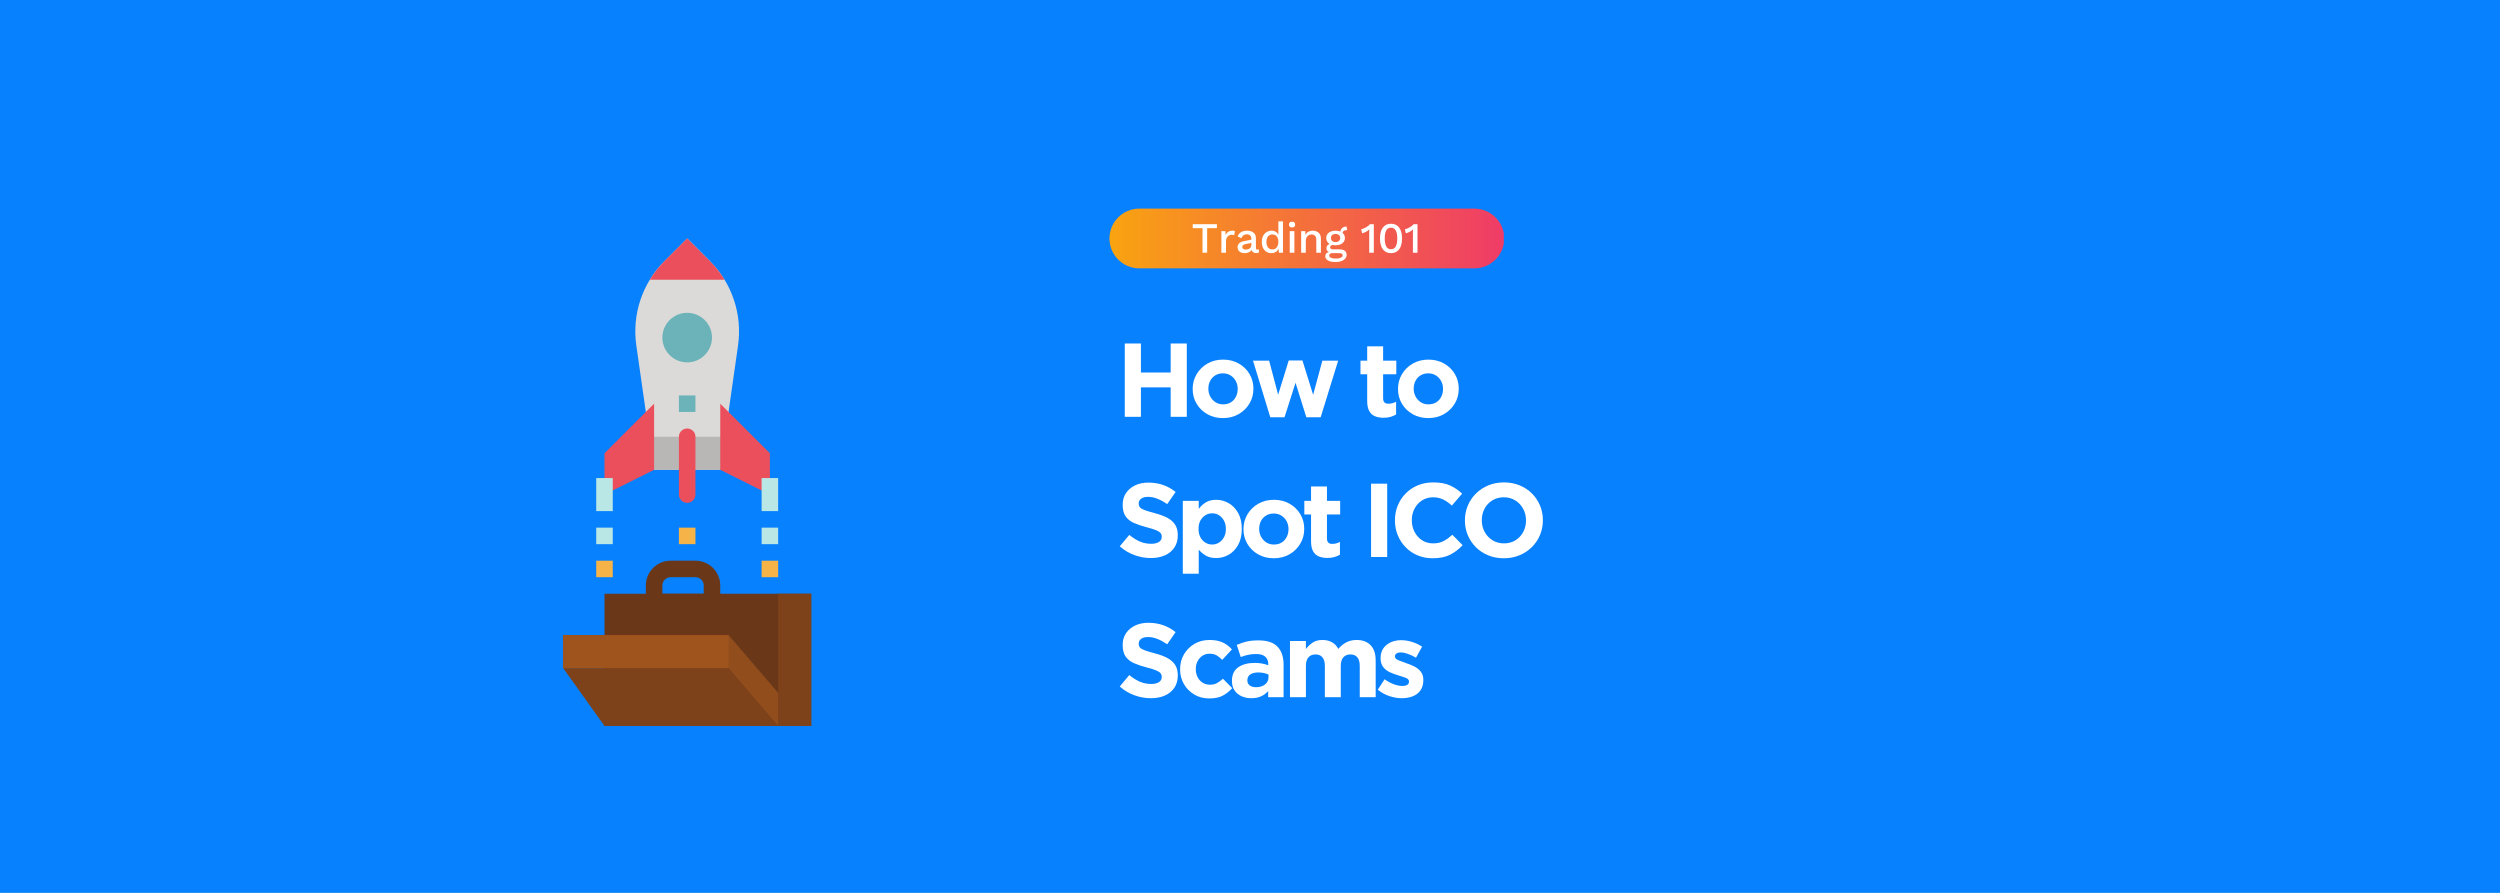 <svg xmlns="http://www.w3.org/2000/svg" xmlns:xlink="http://www.w3.org/1999/xlink" width="2800" zoomAndPan="magnify" viewBox="0 0 2100 750" height="1000" preserveAspectRatio="xMidYMid meet" version="1.2"><defs><clipPath id="c1577c7c8d"><path d="M 931.707 175.238 L 1263.207 175.238 L 1263.207 225.488 L 931.707 225.488 Z M 931.707 175.238 "/></clipPath><clipPath id="8464ad8dcd"><path d="M 957.031 225.414 C 943.18 225.414 931.949 214.184 931.949 200.324 C 931.949 186.461 943.18 175.238 957.031 175.238 L 1238.48 175.238 C 1252.328 175.238 1263.562 186.473 1263.562 200.324 C 1263.562 214.172 1252.328 225.414 1238.48 225.414 Z M 957.031 225.414 "/></clipPath><linearGradient x1="-0" gradientTransform="matrix(331.621,0,0,331.621,931.948,200.328)" y1="0" x2="0.999" gradientUnits="userSpaceOnUse" y2="0" id="fe3b9c33f2"><stop style="stop-color:#f9a311;stop-opacity:1;" offset="0"/><stop style="stop-color:#f9a311;stop-opacity:1;" offset="0.008"/><stop style="stop-color:#f9a212;stop-opacity:1;" offset="0.016"/><stop style="stop-color:#f9a113;stop-opacity:1;" offset="0.023"/><stop style="stop-color:#f9a013;stop-opacity:1;" offset="0.031"/><stop style="stop-color:#f99f14;stop-opacity:1;" offset="0.039"/><stop style="stop-color:#f89e15;stop-opacity:1;" offset="0.047"/><stop style="stop-color:#f89e15;stop-opacity:1;" offset="0.055"/><stop style="stop-color:#f89d16;stop-opacity:1;" offset="0.062"/><stop style="stop-color:#f89c17;stop-opacity:1;" offset="0.07"/><stop style="stop-color:#f89b17;stop-opacity:1;" offset="0.078"/><stop style="stop-color:#f89a18;stop-opacity:1;" offset="0.086"/><stop style="stop-color:#f89a19;stop-opacity:1;" offset="0.094"/><stop style="stop-color:#f89919;stop-opacity:1;" offset="0.102"/><stop style="stop-color:#f8981a;stop-opacity:1;" offset="0.109"/><stop style="stop-color:#f8971b;stop-opacity:1;" offset="0.117"/><stop style="stop-color:#f8961b;stop-opacity:1;" offset="0.125"/><stop style="stop-color:#f8961c;stop-opacity:1;" offset="0.133"/><stop style="stop-color:#f8951d;stop-opacity:1;" offset="0.141"/><stop style="stop-color:#f7941d;stop-opacity:1;" offset="0.148"/><stop style="stop-color:#f7931e;stop-opacity:1;" offset="0.156"/><stop style="stop-color:#f7921f;stop-opacity:1;" offset="0.164"/><stop style="stop-color:#f79120;stop-opacity:1;" offset="0.172"/><stop style="stop-color:#f79120;stop-opacity:1;" offset="0.18"/><stop style="stop-color:#f79021;stop-opacity:1;" offset="0.188"/><stop style="stop-color:#f78f22;stop-opacity:1;" offset="0.195"/><stop style="stop-color:#f78e22;stop-opacity:1;" offset="0.203"/><stop style="stop-color:#f78d23;stop-opacity:1;" offset="0.211"/><stop style="stop-color:#f78d24;stop-opacity:1;" offset="0.219"/><stop style="stop-color:#f78c24;stop-opacity:1;" offset="0.227"/><stop style="stop-color:#f78b25;stop-opacity:1;" offset="0.234"/><stop style="stop-color:#f78a26;stop-opacity:1;" offset="0.242"/><stop style="stop-color:#f68926;stop-opacity:1;" offset="0.25"/><stop style="stop-color:#f68927;stop-opacity:1;" offset="0.258"/><stop style="stop-color:#f68828;stop-opacity:1;" offset="0.266"/><stop style="stop-color:#f68728;stop-opacity:1;" offset="0.273"/><stop style="stop-color:#f68629;stop-opacity:1;" offset="0.281"/><stop style="stop-color:#f6852a;stop-opacity:1;" offset="0.289"/><stop style="stop-color:#f6842a;stop-opacity:1;" offset="0.297"/><stop style="stop-color:#f6842b;stop-opacity:1;" offset="0.305"/><stop style="stop-color:#f6832c;stop-opacity:1;" offset="0.312"/><stop style="stop-color:#f6822c;stop-opacity:1;" offset="0.32"/><stop style="stop-color:#f6812d;stop-opacity:1;" offset="0.328"/><stop style="stop-color:#f6802e;stop-opacity:1;" offset="0.336"/><stop style="stop-color:#f6802e;stop-opacity:1;" offset="0.344"/><stop style="stop-color:#f57f2f;stop-opacity:1;" offset="0.352"/><stop style="stop-color:#f57e30;stop-opacity:1;" offset="0.359"/><stop style="stop-color:#f57d30;stop-opacity:1;" offset="0.367"/><stop style="stop-color:#f57c31;stop-opacity:1;" offset="0.375"/><stop style="stop-color:#f57c32;stop-opacity:1;" offset="0.383"/><stop style="stop-color:#f57b32;stop-opacity:1;" offset="0.391"/><stop style="stop-color:#f57a33;stop-opacity:1;" offset="0.398"/><stop style="stop-color:#f57934;stop-opacity:1;" offset="0.406"/><stop style="stop-color:#f57834;stop-opacity:1;" offset="0.414"/><stop style="stop-color:#f57835;stop-opacity:1;" offset="0.422"/><stop style="stop-color:#f57736;stop-opacity:1;" offset="0.43"/><stop style="stop-color:#f57636;stop-opacity:1;" offset="0.438"/><stop style="stop-color:#f47537;stop-opacity:1;" offset="0.445"/><stop style="stop-color:#f47438;stop-opacity:1;" offset="0.453"/><stop style="stop-color:#f47338;stop-opacity:1;" offset="0.461"/><stop style="stop-color:#f47339;stop-opacity:1;" offset="0.469"/><stop style="stop-color:#f4723a;stop-opacity:1;" offset="0.477"/><stop style="stop-color:#f4713a;stop-opacity:1;" offset="0.484"/><stop style="stop-color:#f4703b;stop-opacity:1;" offset="0.492"/><stop style="stop-color:#f46f3c;stop-opacity:1;" offset="0.5"/><stop style="stop-color:#f46f3c;stop-opacity:1;" offset="0.508"/><stop style="stop-color:#f46e3d;stop-opacity:1;" offset="0.516"/><stop style="stop-color:#f46d3e;stop-opacity:1;" offset="0.523"/><stop style="stop-color:#f46c3e;stop-opacity:1;" offset="0.531"/><stop style="stop-color:#f46b3f;stop-opacity:1;" offset="0.539"/><stop style="stop-color:#f36b40;stop-opacity:1;" offset="0.547"/><stop style="stop-color:#f36a40;stop-opacity:1;" offset="0.555"/><stop style="stop-color:#f36941;stop-opacity:1;" offset="0.562"/><stop style="stop-color:#f36842;stop-opacity:1;" offset="0.57"/><stop style="stop-color:#f36742;stop-opacity:1;" offset="0.578"/><stop style="stop-color:#f36643;stop-opacity:1;" offset="0.586"/><stop style="stop-color:#f36644;stop-opacity:1;" offset="0.594"/><stop style="stop-color:#f36544;stop-opacity:1;" offset="0.602"/><stop style="stop-color:#f36445;stop-opacity:1;" offset="0.609"/><stop style="stop-color:#f36346;stop-opacity:1;" offset="0.617"/><stop style="stop-color:#f36246;stop-opacity:1;" offset="0.625"/><stop style="stop-color:#f36247;stop-opacity:1;" offset="0.633"/><stop style="stop-color:#f36148;stop-opacity:1;" offset="0.641"/><stop style="stop-color:#f26048;stop-opacity:1;" offset="0.648"/><stop style="stop-color:#f25f49;stop-opacity:1;" offset="0.656"/><stop style="stop-color:#f25e4a;stop-opacity:1;" offset="0.664"/><stop style="stop-color:#f25e4a;stop-opacity:1;" offset="0.672"/><stop style="stop-color:#f25d4b;stop-opacity:1;" offset="0.68"/><stop style="stop-color:#f25c4c;stop-opacity:1;" offset="0.688"/><stop style="stop-color:#f25b4c;stop-opacity:1;" offset="0.695"/><stop style="stop-color:#f25a4d;stop-opacity:1;" offset="0.703"/><stop style="stop-color:#f2594e;stop-opacity:1;" offset="0.711"/><stop style="stop-color:#f2594e;stop-opacity:1;" offset="0.719"/><stop style="stop-color:#f2584f;stop-opacity:1;" offset="0.727"/><stop style="stop-color:#f25750;stop-opacity:1;" offset="0.734"/><stop style="stop-color:#f25650;stop-opacity:1;" offset="0.742"/><stop style="stop-color:#f15551;stop-opacity:1;" offset="0.75"/><stop style="stop-color:#f15552;stop-opacity:1;" offset="0.758"/><stop style="stop-color:#f15452;stop-opacity:1;" offset="0.766"/><stop style="stop-color:#f15353;stop-opacity:1;" offset="0.773"/><stop style="stop-color:#f15254;stop-opacity:1;" offset="0.781"/><stop style="stop-color:#f15154;stop-opacity:1;" offset="0.789"/><stop style="stop-color:#f15155;stop-opacity:1;" offset="0.797"/><stop style="stop-color:#f15056;stop-opacity:1;" offset="0.805"/><stop style="stop-color:#f14f56;stop-opacity:1;" offset="0.812"/><stop style="stop-color:#f14e57;stop-opacity:1;" offset="0.82"/><stop style="stop-color:#f14d58;stop-opacity:1;" offset="0.828"/><stop style="stop-color:#f14c59;stop-opacity:1;" offset="0.836"/><stop style="stop-color:#f14c59;stop-opacity:1;" offset="0.844"/><stop style="stop-color:#f04b5a;stop-opacity:1;" offset="0.852"/><stop style="stop-color:#f04a5b;stop-opacity:1;" offset="0.859"/><stop style="stop-color:#f0495b;stop-opacity:1;" offset="0.867"/><stop style="stop-color:#f0485c;stop-opacity:1;" offset="0.875"/><stop style="stop-color:#f0485d;stop-opacity:1;" offset="0.883"/><stop style="stop-color:#f0475d;stop-opacity:1;" offset="0.891"/><stop style="stop-color:#f0465e;stop-opacity:1;" offset="0.898"/><stop style="stop-color:#f0455f;stop-opacity:1;" offset="0.906"/><stop style="stop-color:#f0445f;stop-opacity:1;" offset="0.914"/><stop style="stop-color:#f04460;stop-opacity:1;" offset="0.922"/><stop style="stop-color:#f04361;stop-opacity:1;" offset="0.93"/><stop style="stop-color:#f04261;stop-opacity:1;" offset="0.938"/><stop style="stop-color:#f04162;stop-opacity:1;" offset="0.945"/><stop style="stop-color:#ef4063;stop-opacity:1;" offset="0.953"/><stop style="stop-color:#ef3f63;stop-opacity:1;" offset="0.961"/><stop style="stop-color:#ef3f64;stop-opacity:1;" offset="0.969"/><stop style="stop-color:#ef3e65;stop-opacity:1;" offset="0.977"/><stop style="stop-color:#ef3d65;stop-opacity:1;" offset="0.984"/><stop style="stop-color:#ef3c66;stop-opacity:1;" offset="0.992"/><stop style="stop-color:#ef3b67;stop-opacity:1;" offset="1"/></linearGradient><clipPath id="aba22fd7ff"><path d="M 507 498 L 681.484 498 L 681.484 609.789 L 507 609.789 Z M 507 498 "/></clipPath><clipPath id="cb07c854b5"><path d="M 473 561 L 654 561 L 654 609.789 L 473 609.789 Z M 473 561 "/></clipPath><clipPath id="f8dbb79e11"><path d="M 653 498 L 681.484 498 L 681.484 609.789 L 653 609.789 Z M 653 498 "/></clipPath><clipPath id="a94bd0a800"><path d="M 473 533 L 654 533 L 654 609.789 L 473 609.789 Z M 473 533 "/></clipPath><clipPath id="071b4235ce"><path d="M 533 200.289 L 621 200.289 L 621 395 L 533 395 Z M 533 200.289 "/></clipPath><clipPath id="34a6cdb4f0"><path d="M 545 200.289 L 609 200.289 L 609 235 L 545 235 Z M 545 200.289 "/></clipPath></defs><g id="713c906913"><rect x="0" width="2100" y="0" height="750" style="fill:#ffffff;fill-opacity:1;stroke:none;"/><rect x="0" width="2100" y="0" height="750" style="fill:#0881fe;fill-opacity:1;stroke:none;"/><g clip-rule="nonzero" clip-path="url(#c1577c7c8d)"><g clip-rule="nonzero" clip-path="url(#8464ad8dcd)"><path style=" stroke:none;fill-rule:nonzero;fill:url(#fe3b9c33f2);" d="M 931.949 175.238 L 931.949 225.414 L 1263.207 225.414 L 1263.207 175.238 Z M 931.949 175.238 "/></g></g><g style="fill:#ffffff;fill-opacity:1;"><g transform="translate(937.423, 350.127)"><path style="stroke:none" d="M 59.484 0 L 45.938 0 L 45.938 -24.734 L 20.938 -24.734 L 20.938 0 L 7.391 0 L 7.391 -61.594 L 20.938 -61.594 L 20.938 -37.219 L 45.938 -37.219 L 45.938 -61.594 L 59.484 -61.594 Z M 59.484 0 "/></g></g><g style="fill:#ffffff;fill-opacity:1;"><g transform="translate(998.14, 350.127)"><path style="stroke:none" d="M 54.734 -23.5 C 54.734 -18.977 53.617 -14.852 51.391 -11.125 C 49.16 -7.406 46.125 -4.441 42.281 -2.234 C 38.438 -0.035 34.051 1.062 29.125 1.062 C 24.258 1.062 19.906 -0.02 16.062 -2.188 C 12.219 -4.363 9.195 -7.301 7 -11 C 4.801 -14.695 3.703 -18.801 3.703 -23.312 L 3.703 -23.5 C 3.703 -28.008 4.816 -32.129 7.047 -35.859 C 9.273 -39.586 12.305 -42.551 16.141 -44.75 C 19.984 -46.945 24.367 -48.047 29.297 -48.047 C 34.172 -48.047 38.531 -46.957 42.375 -44.781 C 46.219 -42.613 49.238 -39.68 51.438 -35.984 C 53.633 -32.297 54.734 -28.191 54.734 -23.672 Z M 41.531 -23.312 L 41.531 -23.5 C 41.531 -25.844 41.016 -27.992 39.984 -29.953 C 38.961 -31.922 37.516 -33.504 35.641 -34.703 C 33.766 -35.91 31.594 -36.516 29.125 -36.516 C 26.602 -36.516 24.414 -35.926 22.562 -34.75 C 20.719 -33.582 19.312 -32.031 18.344 -30.094 C 17.375 -28.156 16.891 -26.016 16.891 -23.672 L 16.891 -23.5 C 16.891 -21.207 17.414 -19.062 18.469 -17.062 C 19.531 -15.07 20.984 -13.473 22.828 -12.266 C 24.68 -11.066 26.836 -10.469 29.297 -10.469 C 31.879 -10.469 34.078 -11.051 35.891 -12.219 C 37.711 -13.395 39.109 -14.969 40.078 -16.938 C 41.047 -18.906 41.531 -21.031 41.531 -23.312 Z M 41.531 -23.312 "/></g></g><g style="fill:#ffffff;fill-opacity:1;"><g transform="translate(1050.41, 350.127)"><path style="stroke:none" d="M 73.656 -47.172 L 58.953 0.359 L 46.906 0.359 L 37.844 -28.594 L 28.594 0.359 L 16.625 0.359 L 2.109 -47.172 L 15.656 -47.172 L 23.234 -18.562 L 32.125 -47.344 L 43.641 -47.344 L 52.625 -18.484 L 60.375 -47.172 Z M 73.656 -47.172 "/></g></g><g style="fill:#ffffff;fill-opacity:1;"><g transform="translate(1120.014, 350.127)"><path style="stroke:none" d=""/></g></g><g style="fill:#ffffff;fill-opacity:1;"><g transform="translate(1140.253, 350.127)"><path style="stroke:none" d="M 32.469 -1.938 C 31.062 -1.113 29.504 -0.453 27.797 0.047 C 26.098 0.547 24.133 0.797 21.906 0.797 C 19.207 0.797 16.816 0.367 14.734 -0.484 C 12.648 -1.336 11.035 -2.789 9.891 -4.844 C 8.754 -6.895 8.188 -9.738 8.188 -13.375 L 8.188 -35.734 L 2.547 -35.734 L 2.547 -47.172 L 8.188 -47.172 L 8.188 -59.219 L 21.562 -59.219 L 21.562 -47.172 L 32.641 -47.172 L 32.641 -35.734 L 21.562 -35.734 L 21.562 -15.578 C 21.562 -12.523 23 -11 25.875 -11 C 28.219 -11 30.414 -11.555 32.469 -12.672 Z M 32.469 -1.938 "/></g></g><g style="fill:#ffffff;fill-opacity:1;"><g transform="translate(1170.612, 350.127)"><path style="stroke:none" d="M 54.734 -23.5 C 54.734 -18.977 53.617 -14.852 51.391 -11.125 C 49.16 -7.406 46.125 -4.441 42.281 -2.234 C 38.438 -0.035 34.051 1.062 29.125 1.062 C 24.258 1.062 19.906 -0.02 16.062 -2.188 C 12.219 -4.363 9.195 -7.301 7 -11 C 4.801 -14.695 3.703 -18.801 3.703 -23.312 L 3.703 -23.5 C 3.703 -28.008 4.816 -32.129 7.047 -35.859 C 9.273 -39.586 12.305 -42.551 16.141 -44.75 C 19.984 -46.945 24.367 -48.047 29.297 -48.047 C 34.172 -48.047 38.531 -46.957 42.375 -44.781 C 46.219 -42.613 49.238 -39.68 51.438 -35.984 C 53.633 -32.297 54.734 -28.191 54.734 -23.672 Z M 41.531 -23.312 L 41.531 -23.5 C 41.531 -25.844 41.016 -27.992 39.984 -29.953 C 38.961 -31.922 37.516 -33.504 35.641 -34.703 C 33.766 -35.91 31.594 -36.516 29.125 -36.516 C 26.602 -36.516 24.414 -35.926 22.562 -34.75 C 20.719 -33.582 19.312 -32.031 18.344 -30.094 C 17.375 -28.156 16.891 -26.016 16.891 -23.672 L 16.891 -23.5 C 16.891 -21.207 17.414 -19.062 18.469 -17.062 C 19.531 -15.07 20.984 -13.473 22.828 -12.266 C 24.68 -11.066 26.836 -10.469 29.297 -10.469 C 31.879 -10.469 34.078 -11.051 35.891 -12.219 C 37.711 -13.395 39.109 -14.969 40.078 -16.938 C 41.047 -18.906 41.531 -21.031 41.531 -23.312 Z M 41.531 -23.312 "/></g></g><g style="fill:#ffffff;fill-opacity:1;"><g transform="translate(937.423, 467.877)"><path style="stroke:none" d="M 51.922 -18.219 C 51.922 -14.164 50.953 -10.719 49.016 -7.875 C 47.078 -5.031 44.422 -2.859 41.047 -1.359 C 37.672 0.129 33.754 0.875 29.297 0.875 C 24.672 0.875 20.082 0.055 15.531 -1.578 C 10.988 -3.223 6.867 -5.688 3.172 -8.969 L 11.172 -18.562 C 13.93 -16.281 16.805 -14.461 19.797 -13.109 C 22.785 -11.766 26.039 -11.094 29.562 -11.094 C 32.32 -11.094 34.492 -11.602 36.078 -12.625 C 37.66 -13.656 38.453 -15.078 38.453 -16.891 L 38.453 -17.078 C 38.453 -18.242 38.129 -19.238 37.484 -20.062 C 36.836 -20.883 35.633 -21.676 33.875 -22.438 C 32.113 -23.195 29.504 -24.02 26.047 -24.906 C 21.941 -25.957 18.348 -27.156 15.266 -28.5 C 12.18 -29.852 9.801 -31.719 8.125 -34.094 C 6.457 -36.469 5.625 -39.68 5.625 -43.734 L 5.625 -43.906 C 5.625 -47.664 6.547 -50.922 8.391 -53.672 C 10.242 -56.43 12.785 -58.586 16.016 -60.141 C 19.242 -61.703 22.969 -62.484 27.188 -62.484 C 31.707 -62.484 35.875 -61.805 39.688 -60.453 C 43.5 -59.109 46.961 -57.172 50.078 -54.641 L 43.031 -44.438 C 40.332 -46.312 37.633 -47.789 34.938 -48.875 C 32.238 -49.969 29.598 -50.516 27.016 -50.516 C 24.43 -50.516 22.461 -50 21.109 -48.969 C 19.766 -47.945 19.094 -46.672 19.094 -45.141 L 19.094 -44.969 C 19.094 -43.613 19.457 -42.508 20.188 -41.656 C 20.926 -40.812 22.266 -40.035 24.203 -39.328 C 26.141 -38.629 28.867 -37.812 32.391 -36.875 C 36.547 -35.812 40.078 -34.52 42.984 -33 C 45.891 -31.477 48.102 -29.555 49.625 -27.234 C 51.156 -24.922 51.922 -21.973 51.922 -18.391 Z M 51.922 -18.219 "/></g></g><g style="fill:#ffffff;fill-opacity:1;"><g transform="translate(987.58, 467.877)"><path style="stroke:none" d="M 55.531 -23.5 C 55.531 -18.27 54.516 -13.836 52.484 -10.203 C 50.461 -6.566 47.82 -3.812 44.562 -1.938 C 41.312 -0.062 37.812 0.875 34.062 0.875 C 30.477 0.875 27.523 0.172 25.203 -1.234 C 22.891 -2.641 20.941 -4.281 19.359 -6.156 L 19.359 14.078 L 5.984 14.078 L 5.984 -47.172 L 19.359 -47.172 L 19.359 -40.391 C 21.004 -42.617 23 -44.453 25.344 -45.891 C 27.688 -47.328 30.594 -48.047 34.062 -48.047 C 37.75 -48.047 41.223 -47.109 44.484 -45.234 C 47.742 -43.359 50.398 -40.613 52.453 -37 C 54.504 -33.395 55.531 -28.953 55.531 -23.672 Z M 42.156 -23.5 L 42.156 -23.672 C 42.156 -26.305 41.625 -28.594 40.562 -30.531 C 39.508 -32.469 38.117 -33.977 36.391 -35.062 C 34.66 -36.156 32.738 -36.703 30.625 -36.703 C 28.57 -36.703 26.664 -36.156 24.906 -35.062 C 23.145 -33.977 21.75 -32.469 20.719 -30.531 C 19.695 -28.594 19.188 -26.305 19.188 -23.672 L 19.188 -23.5 C 19.188 -20.914 19.695 -18.641 20.719 -16.672 C 21.75 -14.711 23.145 -13.188 24.906 -12.094 C 26.664 -11.008 28.57 -10.469 30.625 -10.469 C 32.738 -10.469 34.66 -11.008 36.391 -12.094 C 38.117 -13.188 39.508 -14.695 40.562 -16.625 C 41.625 -18.562 42.156 -20.852 42.156 -23.5 Z M 42.156 -23.5 "/></g></g><g style="fill:#ffffff;fill-opacity:1;"><g transform="translate(1040.818, 467.877)"><path style="stroke:none" d="M 54.734 -23.5 C 54.734 -18.977 53.617 -14.852 51.391 -11.125 C 49.16 -7.406 46.125 -4.441 42.281 -2.234 C 38.438 -0.035 34.051 1.062 29.125 1.062 C 24.258 1.062 19.906 -0.02 16.062 -2.188 C 12.219 -4.363 9.195 -7.301 7 -11 C 4.801 -14.695 3.703 -18.801 3.703 -23.312 L 3.703 -23.5 C 3.703 -28.008 4.816 -32.129 7.047 -35.859 C 9.273 -39.586 12.305 -42.551 16.141 -44.75 C 19.984 -46.945 24.367 -48.047 29.297 -48.047 C 34.172 -48.047 38.531 -46.957 42.375 -44.781 C 46.219 -42.613 49.238 -39.68 51.438 -35.984 C 53.633 -32.297 54.734 -28.191 54.734 -23.672 Z M 41.531 -23.312 L 41.531 -23.5 C 41.531 -25.844 41.016 -27.992 39.984 -29.953 C 38.961 -31.922 37.516 -33.504 35.641 -34.703 C 33.766 -35.91 31.594 -36.516 29.125 -36.516 C 26.602 -36.516 24.414 -35.926 22.562 -34.75 C 20.719 -33.582 19.312 -32.031 18.344 -30.094 C 17.375 -28.156 16.891 -26.016 16.891 -23.672 L 16.891 -23.5 C 16.891 -21.207 17.414 -19.062 18.469 -17.062 C 19.531 -15.07 20.984 -13.473 22.828 -12.266 C 24.68 -11.066 26.836 -10.469 29.297 -10.469 C 31.879 -10.469 34.078 -11.051 35.891 -12.219 C 37.711 -13.395 39.109 -14.969 40.078 -16.938 C 41.047 -18.906 41.531 -21.031 41.531 -23.312 Z M 41.531 -23.312 "/></g></g><g style="fill:#ffffff;fill-opacity:1;"><g transform="translate(1093.088, 467.877)"><path style="stroke:none" d="M 32.469 -1.938 C 31.062 -1.113 29.504 -0.453 27.797 0.047 C 26.098 0.547 24.133 0.797 21.906 0.797 C 19.207 0.797 16.816 0.367 14.734 -0.484 C 12.648 -1.336 11.035 -2.789 9.891 -4.844 C 8.754 -6.895 8.188 -9.738 8.188 -13.375 L 8.188 -35.734 L 2.547 -35.734 L 2.547 -47.172 L 8.188 -47.172 L 8.188 -59.219 L 21.562 -59.219 L 21.562 -47.172 L 32.641 -47.172 L 32.641 -35.734 L 21.562 -35.734 L 21.562 -15.578 C 21.562 -12.523 23 -11 25.875 -11 C 28.219 -11 30.414 -11.555 32.469 -12.672 Z M 32.469 -1.938 "/></g></g><g style="fill:#ffffff;fill-opacity:1;"><g transform="translate(1123.446, 467.877)"><path style="stroke:none" d=""/></g></g><g style="fill:#ffffff;fill-opacity:1;"><g transform="translate(1143.685, 467.877)"><path style="stroke:none" d="M 21.562 0 L 8.016 0 L 8.016 -61.594 L 21.562 -61.594 Z M 21.562 0 "/></g></g><g style="fill:#ffffff;fill-opacity:1;"><g transform="translate(1167.092, 467.877)"><path style="stroke:none" d="M 61.516 -9.938 C 58.348 -6.539 54.828 -3.859 50.953 -1.891 C 47.078 0.078 42.176 1.062 36.25 1.062 C 31.738 1.062 27.562 0.254 23.719 -1.359 C 19.875 -2.973 16.531 -5.234 13.688 -8.141 C 10.844 -11.047 8.625 -14.422 7.031 -18.266 C 5.445 -22.109 4.656 -26.227 4.656 -30.625 L 4.656 -30.797 C 4.656 -35.203 5.43 -39.32 6.984 -43.156 C 8.547 -47 10.766 -50.391 13.641 -53.328 C 16.516 -56.266 19.898 -58.551 23.797 -60.188 C 27.703 -61.832 32.031 -62.656 36.781 -62.656 C 42.594 -62.656 47.375 -61.773 51.125 -60.016 C 54.883 -58.254 58.203 -55.969 61.078 -53.156 L 52.453 -43.203 C 50.098 -45.379 47.66 -47.082 45.141 -48.312 C 42.617 -49.539 39.805 -50.156 36.703 -50.156 C 33.234 -50.156 30.148 -49.289 27.453 -47.562 C 24.754 -45.832 22.641 -43.516 21.109 -40.609 C 19.586 -37.703 18.828 -34.488 18.828 -30.969 L 18.828 -30.797 C 18.828 -27.273 19.586 -24.047 21.109 -21.109 C 22.641 -18.18 24.738 -15.836 27.406 -14.078 C 30.082 -12.316 33.18 -11.438 36.703 -11.438 C 40.211 -11.438 43.188 -12.098 45.625 -13.422 C 48.062 -14.742 50.484 -16.488 52.891 -18.656 Z M 61.516 -9.938 "/></g></g><g style="fill:#ffffff;fill-opacity:1;"><g transform="translate(1225.873, 467.877)"><path style="stroke:none" d="M 70.141 -30.797 C 70.141 -26.398 69.332 -22.281 67.719 -18.438 C 66.102 -14.594 63.812 -11.203 60.844 -8.266 C 57.883 -5.336 54.41 -3.051 50.422 -1.406 C 46.43 0.238 42.062 1.062 37.312 1.062 C 32.562 1.062 28.191 0.238 24.203 -1.406 C 20.211 -3.051 16.766 -5.32 13.859 -8.219 C 10.953 -11.125 8.691 -14.484 7.078 -18.297 C 5.461 -22.117 4.656 -26.227 4.656 -30.625 L 4.656 -30.797 C 4.656 -35.203 5.461 -39.32 7.078 -43.156 C 8.691 -47 10.977 -50.391 13.938 -53.328 C 16.906 -56.266 20.383 -58.551 24.375 -60.188 C 28.363 -61.832 32.734 -62.656 37.484 -62.656 C 42.234 -62.656 46.602 -61.832 50.594 -60.188 C 54.582 -58.551 58.031 -56.281 60.938 -53.375 C 63.844 -50.469 66.102 -47.109 67.719 -43.297 C 69.332 -39.484 70.141 -35.375 70.141 -30.969 Z M 55.969 -30.625 L 55.969 -30.797 C 55.969 -34.316 55.176 -37.539 53.594 -40.469 C 52.008 -43.406 49.805 -45.754 46.984 -47.516 C 44.172 -49.273 40.945 -50.156 37.312 -50.156 C 33.676 -50.156 30.461 -49.289 27.672 -47.562 C 24.891 -45.832 22.719 -43.516 21.156 -40.609 C 19.602 -37.703 18.828 -34.488 18.828 -30.969 L 18.828 -30.797 C 18.828 -27.273 19.617 -24.047 21.203 -21.109 C 22.785 -18.18 24.984 -15.836 27.797 -14.078 C 30.617 -12.316 33.848 -11.438 37.484 -11.438 C 41.117 -11.438 44.328 -12.301 47.109 -14.031 C 49.898 -15.758 52.07 -18.078 53.625 -20.984 C 55.188 -23.891 55.969 -27.102 55.969 -30.625 Z M 55.969 -30.625 "/></g></g><g style="fill:#ffffff;fill-opacity:1;"><g transform="translate(937.423, 585.627)"><path style="stroke:none" d="M 51.922 -18.219 C 51.922 -14.164 50.953 -10.719 49.016 -7.875 C 47.078 -5.031 44.422 -2.859 41.047 -1.359 C 37.672 0.129 33.754 0.875 29.297 0.875 C 24.672 0.875 20.082 0.055 15.531 -1.578 C 10.988 -3.223 6.867 -5.688 3.172 -8.969 L 11.172 -18.562 C 13.93 -16.281 16.805 -14.461 19.797 -13.109 C 22.785 -11.766 26.039 -11.094 29.562 -11.094 C 32.32 -11.094 34.492 -11.602 36.078 -12.625 C 37.66 -13.656 38.453 -15.078 38.453 -16.891 L 38.453 -17.078 C 38.453 -18.242 38.129 -19.238 37.484 -20.062 C 36.836 -20.883 35.633 -21.676 33.875 -22.438 C 32.113 -23.195 29.504 -24.02 26.047 -24.906 C 21.941 -25.957 18.348 -27.156 15.266 -28.5 C 12.18 -29.852 9.801 -31.719 8.125 -34.094 C 6.457 -36.469 5.625 -39.68 5.625 -43.734 L 5.625 -43.906 C 5.625 -47.664 6.547 -50.922 8.391 -53.672 C 10.242 -56.43 12.785 -58.586 16.016 -60.141 C 19.242 -61.703 22.969 -62.484 27.188 -62.484 C 31.707 -62.484 35.875 -61.805 39.688 -60.453 C 43.5 -59.109 46.961 -57.172 50.078 -54.641 L 43.031 -44.438 C 40.332 -46.312 37.633 -47.789 34.938 -48.875 C 32.238 -49.969 29.598 -50.516 27.016 -50.516 C 24.43 -50.516 22.461 -50 21.109 -48.969 C 19.766 -47.945 19.094 -46.672 19.094 -45.141 L 19.094 -44.969 C 19.094 -43.613 19.457 -42.508 20.188 -41.656 C 20.926 -40.812 22.266 -40.035 24.203 -39.328 C 26.141 -38.629 28.867 -37.812 32.391 -36.875 C 36.547 -35.812 40.078 -34.52 42.984 -33 C 45.891 -31.477 48.102 -29.555 49.625 -27.234 C 51.156 -24.922 51.922 -21.973 51.922 -18.391 Z M 51.922 -18.219 "/></g></g><g style="fill:#ffffff;fill-opacity:1;"><g transform="translate(987.58, 585.627)"><path style="stroke:none" d="M 47.516 -7.562 C 45.234 -5.039 42.625 -2.973 39.688 -1.359 C 36.75 0.254 32.938 1.062 28.25 1.062 C 23.5 1.062 19.273 -0.035 15.578 -2.234 C 11.879 -4.441 8.973 -7.391 6.859 -11.078 C 4.754 -14.773 3.703 -18.852 3.703 -23.312 L 3.703 -23.5 C 3.703 -28.008 4.754 -32.113 6.859 -35.812 C 8.973 -39.508 11.891 -42.473 15.609 -44.703 C 19.336 -46.93 23.609 -48.047 28.422 -48.047 C 32.879 -48.047 36.586 -47.344 39.547 -45.938 C 42.516 -44.531 45.082 -42.594 47.25 -40.125 L 39.078 -31.328 C 37.609 -32.91 36.051 -34.172 34.406 -35.109 C 32.758 -36.047 30.738 -36.516 28.344 -36.516 C 26.102 -36.516 24.117 -35.926 22.391 -34.75 C 20.66 -33.582 19.312 -32.031 18.344 -30.094 C 17.375 -28.156 16.891 -26.016 16.891 -23.672 L 16.891 -23.5 C 16.891 -21.094 17.375 -18.906 18.344 -16.938 C 19.312 -14.969 20.703 -13.395 22.516 -12.219 C 24.336 -11.051 26.453 -10.469 28.859 -10.469 C 31.086 -10.469 33.035 -10.922 34.703 -11.828 C 36.379 -12.742 38.039 -13.961 39.688 -15.484 Z M 47.516 -7.562 "/></g></g><g style="fill:#ffffff;fill-opacity:1;"><g transform="translate(1031.666, 585.627)"><path style="stroke:none" d="M 46.547 0 L 33.609 0 L 33.609 -5.109 C 31.973 -3.285 30.008 -1.832 27.719 -0.75 C 25.426 0.332 22.641 0.875 19.359 0.875 C 16.422 0.875 13.719 0.316 11.25 -0.797 C 8.789 -1.91 6.828 -3.535 5.359 -5.672 C 3.898 -7.816 3.172 -10.441 3.172 -13.547 L 3.172 -13.734 C 3.172 -18.891 4.941 -22.688 8.484 -25.125 C 12.035 -27.562 16.598 -28.781 22.172 -28.781 C 24.578 -28.781 26.688 -28.602 28.5 -28.25 C 30.32 -27.895 32.055 -27.426 33.703 -26.844 L 33.703 -27.625 C 33.703 -30.383 32.848 -32.508 31.141 -34 C 29.441 -35.5 26.922 -36.25 23.578 -36.25 C 21.055 -36.25 18.797 -36.031 16.797 -35.594 C 14.805 -35.156 12.727 -34.523 10.562 -33.703 L 7.219 -43.906 C 9.801 -45.082 12.5 -46.008 15.312 -46.688 C 18.125 -47.363 21.523 -47.703 25.516 -47.703 C 32.848 -47.703 38.188 -45.91 41.531 -42.328 C 44.875 -38.742 46.547 -33.758 46.547 -27.375 Z M 33.875 -16.625 L 33.875 -19.016 C 32.758 -19.535 31.469 -19.957 30 -20.281 C 28.539 -20.602 26.988 -20.766 25.344 -20.766 C 22.469 -20.766 20.207 -20.207 18.562 -19.094 C 16.926 -17.977 16.109 -16.363 16.109 -14.25 L 16.109 -14.078 C 16.109 -12.266 16.781 -10.859 18.125 -9.859 C 19.477 -8.859 21.238 -8.359 23.406 -8.359 C 26.52 -8.359 29.039 -9.133 30.969 -10.688 C 32.906 -12.25 33.875 -14.227 33.875 -16.625 Z M 33.875 -16.625 "/></g></g><g style="fill:#ffffff;fill-opacity:1;"><g transform="translate(1077.6, 585.627)"><path style="stroke:none" d="M 77.969 0 L 64.594 0 L 64.594 -26.312 C 64.594 -29.477 63.914 -31.867 62.562 -33.484 C 61.219 -35.098 59.285 -35.906 56.766 -35.906 C 54.234 -35.906 52.25 -35.098 50.812 -33.484 C 49.375 -31.867 48.656 -29.477 48.656 -26.312 L 48.656 0 L 35.281 0 L 35.281 -26.312 C 35.281 -29.477 34.602 -31.867 33.25 -33.484 C 31.906 -35.098 29.973 -35.906 27.453 -35.906 C 24.93 -35.906 22.953 -35.098 21.516 -33.484 C 20.078 -31.867 19.359 -29.477 19.359 -26.312 L 19.359 0 L 5.984 0 L 5.984 -47.172 L 19.359 -47.172 L 19.359 -40.484 C 20.879 -42.473 22.723 -44.227 24.891 -45.75 C 27.066 -47.281 29.859 -48.047 33.266 -48.047 C 36.367 -48.047 39.051 -47.398 41.312 -46.109 C 43.57 -44.816 45.316 -42.969 46.547 -40.562 C 48.598 -42.969 50.883 -44.816 53.406 -46.109 C 55.938 -47.398 58.816 -48.047 62.047 -48.047 C 67.023 -48.047 70.922 -46.578 73.734 -43.641 C 76.555 -40.711 77.969 -36.406 77.969 -30.719 Z M 77.969 0 "/></g></g><g style="fill:#ffffff;fill-opacity:1;"><g transform="translate(1155.037, 585.627)"><path style="stroke:none" d="M 40.562 -14.344 C 40.562 -10.883 39.77 -8.023 38.188 -5.766 C 36.602 -3.504 34.445 -1.832 31.719 -0.75 C 28.988 0.332 25.926 0.875 22.531 0.875 C 19.238 0.875 15.816 0.305 12.266 -0.828 C 8.723 -1.973 5.395 -3.781 2.281 -6.25 L 8.016 -15.047 C 10.586 -13.223 13.164 -11.828 15.75 -10.859 C 18.332 -9.898 20.707 -9.422 22.875 -9.422 C 24.812 -9.422 26.234 -9.742 27.141 -10.391 C 28.055 -11.035 28.516 -11.883 28.516 -12.938 L 28.516 -13.109 C 28.516 -14.578 27.531 -15.66 25.562 -16.359 C 23.594 -17.066 21.32 -17.801 18.75 -18.562 C 16.57 -19.207 14.395 -20.039 12.219 -21.062 C 10.051 -22.094 8.25 -23.531 6.812 -25.375 C 5.375 -27.227 4.656 -29.68 4.656 -32.734 L 4.656 -32.906 C 4.656 -36.133 5.43 -38.848 6.984 -41.047 C 8.547 -43.254 10.629 -44.941 13.234 -46.109 C 15.848 -47.285 18.738 -47.875 21.906 -47.875 C 24.906 -47.875 27.957 -47.391 31.062 -46.422 C 34.176 -45.453 36.992 -44.117 39.516 -42.422 L 34.406 -33.172 C 32.062 -34.523 29.773 -35.598 27.547 -36.391 C 25.316 -37.18 23.348 -37.578 21.641 -37.578 C 20.004 -37.578 18.773 -37.27 17.953 -36.656 C 17.129 -36.039 16.719 -35.258 16.719 -34.312 L 16.719 -34.141 C 16.719 -32.848 17.688 -31.805 19.625 -31.016 C 21.562 -30.223 23.789 -29.391 26.312 -28.516 C 28.539 -27.805 30.738 -26.91 32.906 -25.828 C 35.082 -24.742 36.898 -23.305 38.359 -21.516 C 39.828 -19.723 40.562 -17.391 40.562 -14.516 Z M 40.562 -14.344 "/></g></g><g clip-rule="nonzero" clip-path="url(#aba22fd7ff)"><path style=" stroke:none;fill-rule:nonzero;fill:#6a3818;fill-opacity:1;" d="M 681.426 609.789 L 507.77 609.789 L 507.77 498.738 L 681.426 498.738 L 681.426 609.789 "/></g><g clip-rule="nonzero" clip-path="url(#cb07c854b5)"><path style=" stroke:none;fill-rule:nonzero;fill:#7d421a;fill-opacity:1;" d="M 653.641 609.789 L 507.77 609.789 L 473.039 561.207 L 611.965 561.207 L 653.641 609.789 "/></g><g clip-rule="nonzero" clip-path="url(#f8dbb79e11)"><path style=" stroke:none;fill-rule:nonzero;fill:#7d421a;fill-opacity:1;" d="M 681.426 609.789 L 653.641 609.789 L 653.641 498.738 L 681.426 498.738 L 681.426 609.789 "/></g><g clip-rule="nonzero" clip-path="url(#a94bd0a800)"><path style=" stroke:none;fill-rule:nonzero;fill:#924d1d;fill-opacity:1;" d="M 653.641 609.789 L 653.641 582.027 L 611.965 533.441 L 473.039 533.441 L 473.039 561.207 L 611.965 561.207 L 653.641 609.789 "/></g><path style=" stroke:none;fill-rule:nonzero;fill:#6a3818;fill-opacity:1;" d="M 556.395 498.738 L 591.125 498.738 L 591.125 491.797 C 591.125 487.977 588.004 484.859 584.18 484.859 L 563.34 484.859 C 559.516 484.859 556.395 487.977 556.395 491.797 Z M 598.07 512.621 L 549.449 512.621 C 545.621 512.621 542.504 509.504 542.504 505.68 L 542.504 491.797 C 542.504 480.305 551.836 470.977 563.34 470.977 L 584.18 470.977 C 595.684 470.977 605.02 480.305 605.02 491.797 L 605.02 505.68 C 605.02 509.504 601.898 512.621 598.07 512.621 "/><path style=" stroke:none;fill-rule:nonzero;fill:#b9e7e6;fill-opacity:1;" d="M 514.719 457.094 L 500.824 457.094 L 500.824 443.215 L 514.719 443.215 L 514.719 457.094 "/><path style=" stroke:none;fill-rule:nonzero;fill:#f5b348;fill-opacity:1;" d="M 514.719 484.859 L 500.824 484.859 L 500.824 470.977 L 514.719 470.977 L 514.719 484.859 "/><path style=" stroke:none;fill-rule:nonzero;fill:#b9e7e6;fill-opacity:1;" d="M 653.641 457.094 L 639.75 457.094 L 639.75 443.215 L 653.641 443.215 L 653.641 457.094 "/><path style=" stroke:none;fill-rule:nonzero;fill:#f5b348;fill-opacity:1;" d="M 653.641 484.859 L 639.75 484.859 L 639.75 470.977 L 653.641 470.977 L 653.641 484.859 "/><path style=" stroke:none;fill-rule:nonzero;fill:#f5b348;fill-opacity:1;" d="M 584.18 457.094 L 570.285 457.094 L 570.285 443.215 L 584.18 443.215 L 584.18 457.094 "/><g clip-rule="nonzero" clip-path="url(#071b4235ce)"><path style=" stroke:none;fill-rule:nonzero;fill:#dbdad8;fill-opacity:1;" d="M 605.02 394.629 L 549.449 394.629 L 534.496 290.113 C 530.809 264.141 539.516 237.949 558.078 219.43 L 577.234 200.289 L 596.391 219.43 C 614.949 237.949 623.66 264.141 619.969 290.113 L 605.02 394.629 "/></g><path style=" stroke:none;fill-rule:nonzero;fill:#b8b7b6;fill-opacity:1;" d="M 535.555 366.867 L 542.504 394.629 L 611.965 394.629 L 618.91 366.867 L 535.555 366.867 "/><path style=" stroke:none;fill-rule:nonzero;fill:#eb4f5b;fill-opacity:1;" d="M 577.234 422.391 C 573.406 422.391 570.285 419.273 570.285 415.449 L 570.285 366.867 C 570.285 363.043 573.406 359.926 577.234 359.926 C 581.059 359.926 584.18 363.043 584.18 366.867 L 584.18 415.449 C 584.18 419.273 581.059 422.391 577.234 422.391 "/><path style=" stroke:none;fill-rule:nonzero;fill:#6cb3b9;fill-opacity:1;" d="M 556.395 283.578 C 556.395 272.082 565.73 262.758 577.234 262.758 C 588.738 262.758 598.07 272.082 598.07 283.578 C 598.07 295.074 588.738 304.398 577.234 304.398 C 565.73 304.398 556.395 295.074 556.395 283.578 "/><g clip-rule="nonzero" clip-path="url(#34a6cdb4f0)"><path style=" stroke:none;fill-rule:nonzero;fill:#eb4f5b;fill-opacity:1;" d="M 608.602 234.992 C 605.207 229.41 601.109 224.176 596.391 219.43 L 577.234 200.289 L 558.078 219.43 C 553.355 224.176 549.258 229.41 545.867 234.992 L 608.602 234.992 "/></g><path style=" stroke:none;fill-rule:nonzero;fill:#6cb3b9;fill-opacity:1;" d="M 584.18 346.043 L 570.285 346.043 L 570.285 332.164 L 584.18 332.164 L 584.18 346.043 "/><path style=" stroke:none;fill-rule:nonzero;fill:#9f541d;fill-opacity:1;" d="M 611.965 561.207 L 473.039 561.207 L 473.039 533.441 L 611.965 533.441 L 611.965 561.207 "/><path style=" stroke:none;fill-rule:nonzero;fill:#eb4f5b;fill-opacity:1;" d="M 549.449 339.105 L 507.77 380.746 L 507.77 415.449 L 549.449 394.629 L 549.449 339.105 "/><path style=" stroke:none;fill-rule:nonzero;fill:#b9e7e6;fill-opacity:1;" d="M 514.719 429.332 L 500.824 429.332 L 500.824 401.57 L 514.719 401.57 L 514.719 429.332 "/><path style=" stroke:none;fill-rule:nonzero;fill:#eb4f5b;fill-opacity:1;" d="M 605.02 339.105 L 646.695 380.746 L 646.695 415.449 L 605.02 394.629 L 605.02 339.105 "/><path style=" stroke:none;fill-rule:nonzero;fill:#b9e7e6;fill-opacity:1;" d="M 653.641 429.332 L 639.75 429.332 L 639.75 401.57 L 653.641 401.57 L 653.641 429.332 "/><g style="fill:#ffffff;fill-opacity:1;"><g transform="translate(1000.812, 212.29)"><path style="stroke:none" d="M 21.391 -23.969 L 21.391 -20.641 L 13.188 -20.641 L 13.188 0 L 9.297 0 L 9.297 -20.641 L 1.094 -20.641 L 1.094 -23.969 Z M 21.391 -23.969 "/></g></g><g style="fill:#ffffff;fill-opacity:1;"><g transform="translate(1022.936, 212.29)"><path style="stroke:none" d="M 3.016 0 L 3.016 -18.156 L 6.328 -18.156 L 6.688 -14.891 C 7.164 -16.078 7.883 -16.977 8.844 -17.594 C 9.801 -18.219 10.984 -18.531 12.391 -18.531 C 12.754 -18.531 13.113 -18.5 13.469 -18.438 C 13.832 -18.375 14.141 -18.281 14.391 -18.156 L 13.844 -14.75 C 13.57 -14.844 13.27 -14.922 12.938 -14.984 C 12.613 -15.047 12.176 -15.078 11.625 -15.078 C 10.875 -15.078 10.133 -14.875 9.406 -14.469 C 8.676 -14.07 8.078 -13.473 7.609 -12.672 C 7.141 -11.879 6.906 -10.863 6.906 -9.625 L 6.906 0 Z M 3.016 0 "/></g></g><g style="fill:#ffffff;fill-opacity:1;"><g transform="translate(1037.612, 212.29)"><path style="stroke:none" d="M 13.516 -11.656 C 13.516 -12.875 13.18 -13.812 12.516 -14.469 C 11.848 -15.133 10.93 -15.469 9.766 -15.469 C 8.68 -15.469 7.75 -15.211 6.969 -14.703 C 6.195 -14.203 5.629 -13.383 5.266 -12.25 L 2 -13.625 C 2.457 -15.102 3.359 -16.289 4.703 -17.188 C 6.047 -18.082 7.785 -18.531 9.922 -18.531 C 11.367 -18.531 12.648 -18.289 13.766 -17.812 C 14.879 -17.344 15.754 -16.633 16.391 -15.688 C 17.035 -14.75 17.359 -13.539 17.359 -12.062 L 17.359 -3.953 C 17.359 -3.055 17.805 -2.609 18.703 -2.609 C 19.141 -2.609 19.566 -2.672 19.984 -2.797 L 19.766 -0.109 C 19.203 0.16 18.5 0.297 17.656 0.297 C 16.883 0.297 16.188 0.156 15.562 -0.125 C 14.945 -0.406 14.461 -0.828 14.109 -1.391 C 13.766 -1.961 13.594 -2.676 13.594 -3.531 L 13.594 -3.781 L 14.391 -3.812 C 14.172 -2.863 13.723 -2.082 13.047 -1.469 C 12.367 -0.852 11.582 -0.395 10.688 -0.094 C 9.789 0.207 8.879 0.359 7.953 0.359 C 6.816 0.359 5.797 0.18 4.891 -0.172 C 3.984 -0.535 3.27 -1.086 2.75 -1.828 C 2.227 -2.566 1.969 -3.484 1.969 -4.578 C 1.969 -5.93 2.406 -7.047 3.281 -7.922 C 4.164 -8.797 5.422 -9.391 7.047 -9.703 L 14.094 -11.078 L 14.062 -8.359 L 8.938 -7.297 C 7.914 -7.109 7.148 -6.832 6.641 -6.469 C 6.141 -6.102 5.891 -5.57 5.891 -4.875 C 5.891 -4.188 6.148 -3.645 6.672 -3.25 C 7.191 -2.852 7.883 -2.656 8.75 -2.656 C 9.352 -2.656 9.941 -2.727 10.516 -2.875 C 11.086 -3.02 11.602 -3.254 12.062 -3.578 C 12.52 -3.898 12.875 -4.32 13.125 -4.844 C 13.383 -5.363 13.516 -5.988 13.516 -6.719 Z M 13.516 -11.656 "/></g></g><g style="fill:#ffffff;fill-opacity:1;"><g transform="translate(1057.956, 212.29)"><path style="stroke:none" d="M 9.984 0.359 C 8.484 0.359 7.117 -0.016 5.891 -0.766 C 4.672 -1.516 3.711 -2.594 3.016 -4 C 2.316 -5.406 1.969 -7.086 1.969 -9.047 C 1.969 -11.078 2.344 -12.797 3.094 -14.203 C 3.844 -15.609 4.844 -16.68 6.094 -17.422 C 7.352 -18.16 8.738 -18.531 10.25 -18.531 C 11.789 -18.531 13.094 -18.102 14.156 -17.25 C 15.227 -16.406 15.945 -15.305 16.312 -13.953 L 15.875 -13.547 L 15.875 -26.344 L 19.766 -26.344 L 19.766 0 L 16.312 0 L 16.016 -4.938 L 16.531 -4.906 C 16.363 -3.812 15.961 -2.867 15.328 -2.078 C 14.703 -1.297 13.922 -0.691 12.984 -0.266 C 12.055 0.148 11.055 0.359 9.984 0.359 Z M 10.828 -2.766 C 11.867 -2.766 12.766 -3.031 13.516 -3.562 C 14.266 -4.094 14.844 -4.844 15.25 -5.812 C 15.664 -6.781 15.875 -7.941 15.875 -9.297 C 15.875 -10.555 15.664 -11.641 15.25 -12.547 C 14.844 -13.453 14.27 -14.145 13.531 -14.625 C 12.789 -15.113 11.938 -15.359 10.969 -15.359 C 9.344 -15.359 8.082 -14.801 7.188 -13.688 C 6.289 -12.582 5.844 -11.047 5.844 -9.078 C 5.844 -7.117 6.281 -5.578 7.156 -4.453 C 8.031 -3.328 9.254 -2.766 10.828 -2.766 Z M 10.828 -2.766 "/></g></g><g style="fill:#ffffff;fill-opacity:1;"><g transform="translate(1080.371, 212.29)"><path style="stroke:none" d="M 4.984 -21.219 C 4.129 -21.219 3.477 -21.426 3.031 -21.844 C 2.582 -22.27 2.359 -22.875 2.359 -23.656 C 2.359 -24.426 2.582 -25.016 3.031 -25.422 C 3.477 -25.836 4.129 -26.047 4.984 -26.047 C 5.805 -26.047 6.441 -25.836 6.891 -25.422 C 7.336 -25.016 7.562 -24.426 7.562 -23.656 C 7.562 -22.875 7.336 -22.27 6.891 -21.844 C 6.441 -21.426 5.805 -21.219 4.984 -21.219 Z M 6.906 -18.156 L 6.906 0 L 3.016 0 L 3.016 -18.156 Z M 6.906 -18.156 "/></g></g><g style="fill:#ffffff;fill-opacity:1;"><g transform="translate(1089.961, 212.29)"><path style="stroke:none" d="M 3.016 0 L 3.016 -18.156 L 6.469 -18.156 L 6.719 -13.438 L 6.219 -13.953 C 6.551 -14.992 7.035 -15.859 7.672 -16.547 C 8.316 -17.234 9.082 -17.734 9.969 -18.047 C 10.852 -18.367 11.789 -18.531 12.781 -18.531 C 14.07 -18.531 15.227 -18.281 16.25 -17.781 C 17.281 -17.281 18.098 -16.535 18.703 -15.547 C 19.305 -14.555 19.609 -13.297 19.609 -11.766 L 19.609 0 L 15.734 0 L 15.734 -10.578 C 15.734 -12.367 15.363 -13.609 14.625 -14.297 C 13.883 -14.984 12.957 -15.328 11.844 -15.328 C 11.039 -15.328 10.266 -15.141 9.516 -14.766 C 8.766 -14.391 8.141 -13.789 7.641 -12.969 C 7.148 -12.145 6.906 -11.039 6.906 -9.656 L 6.906 0 Z M 3.016 0 "/></g></g><g style="fill:#ffffff;fill-opacity:1;"><g transform="translate(1112.085, 212.29)"><path style="stroke:none" d="M 19 -21.984 L 19.609 -18.922 C 19.547 -18.922 19.477 -18.926 19.406 -18.938 C 19.332 -18.957 19.258 -18.969 19.188 -18.969 C 18.02 -18.969 17.133 -18.719 16.531 -18.219 C 15.926 -17.719 15.625 -17 15.625 -16.062 L 13.734 -16.922 C 13.734 -17.891 13.938 -18.754 14.344 -19.516 C 14.758 -20.285 15.348 -20.891 16.109 -21.328 C 16.867 -21.766 17.734 -21.984 18.703 -21.984 C 18.754 -21.984 18.801 -21.984 18.844 -21.984 C 18.895 -21.984 18.945 -21.984 19 -21.984 Z M 13.266 -2.828 C 15.098 -2.828 16.523 -2.422 17.547 -1.609 C 18.566 -0.805 19.078 0.312 19.078 1.75 C 19.078 3 18.676 4.078 17.875 4.984 C 17.07 5.898 15.984 6.598 14.609 7.078 C 13.242 7.566 11.68 7.812 9.922 7.812 C 6.941 7.812 4.734 7.348 3.297 6.422 C 1.867 5.504 1.156 4.359 1.156 2.984 C 1.156 2.016 1.5 1.164 2.188 0.438 C 2.883 -0.289 4.055 -0.703 5.703 -0.797 L 5.484 -0.219 C 4.461 -0.438 3.645 -0.828 3.031 -1.391 C 2.414 -1.961 2.109 -2.77 2.109 -3.812 C 2.109 -4.852 2.504 -5.738 3.297 -6.469 C 4.098 -7.195 5.227 -7.617 6.688 -7.734 L 8.719 -6.75 L 8.281 -6.75 C 7.164 -6.656 6.379 -6.398 5.922 -5.984 C 5.461 -5.578 5.234 -5.117 5.234 -4.609 C 5.234 -4.004 5.457 -3.555 5.906 -3.266 C 6.352 -2.973 6.988 -2.828 7.812 -2.828 Z M 9.922 4.906 C 11.254 4.906 12.348 4.773 13.203 4.516 C 14.066 4.266 14.707 3.938 15.125 3.531 C 15.551 3.133 15.766 2.695 15.766 2.219 C 15.766 1.656 15.539 1.203 15.094 0.859 C 14.645 0.523 13.836 0.359 12.672 0.359 L 6.828 0.359 C 6.148 0.359 5.582 0.535 5.125 0.891 C 4.664 1.242 4.438 1.723 4.438 2.328 C 4.438 3.129 4.922 3.758 5.891 4.219 C 6.859 4.676 8.203 4.906 9.922 4.906 Z M 9.766 -18.531 C 11.367 -18.531 12.754 -18.273 13.922 -17.766 C 15.098 -17.254 16.008 -16.535 16.656 -15.609 C 17.301 -14.691 17.625 -13.617 17.625 -12.391 C 17.625 -11.148 17.301 -10.07 16.656 -9.156 C 16.008 -8.238 15.098 -7.523 13.922 -7.016 C 12.754 -6.504 11.367 -6.25 9.766 -6.25 C 7.254 -6.25 5.328 -6.812 3.984 -7.938 C 2.641 -9.062 1.969 -10.547 1.969 -12.391 C 1.969 -13.617 2.289 -14.691 2.938 -15.609 C 3.594 -16.535 4.508 -17.254 5.688 -17.766 C 6.863 -18.273 8.223 -18.531 9.766 -18.531 Z M 9.766 -15.797 C 8.648 -15.797 7.723 -15.488 6.984 -14.875 C 6.254 -14.258 5.891 -13.43 5.891 -12.391 C 5.891 -11.348 6.254 -10.508 6.984 -9.875 C 7.723 -9.25 8.648 -8.938 9.766 -8.938 C 10.91 -8.938 11.852 -9.25 12.594 -9.875 C 13.332 -10.508 13.703 -11.348 13.703 -12.391 C 13.703 -13.43 13.332 -14.258 12.594 -14.875 C 11.852 -15.488 10.91 -15.797 9.766 -15.797 Z M 9.766 -15.797 "/></g></g><g style="fill:#ffffff;fill-opacity:1;"><g transform="translate(1131.339, 212.29)"><path style="stroke:none" d=""/></g></g><g style="fill:#ffffff;fill-opacity:1;"><g transform="translate(1142.782, 212.29)"><path style="stroke:none" d="M 7.375 0 L 7.375 -16.453 C 7.375 -16.941 7.379 -17.445 7.391 -17.969 C 7.398 -18.488 7.422 -19.035 7.453 -19.609 C 6.629 -18.816 5.688 -18.133 4.625 -17.562 C 3.57 -16.988 2.488 -16.582 1.375 -16.344 L 0.656 -19.719 C 1.164 -19.789 1.758 -19.961 2.438 -20.234 C 3.113 -20.504 3.812 -20.844 4.531 -21.25 C 5.258 -21.664 5.926 -22.109 6.531 -22.578 C 7.145 -23.047 7.617 -23.508 7.953 -23.969 L 11.219 -23.969 L 11.219 0 Z M 7.375 0 "/></g></g><g style="fill:#ffffff;fill-opacity:1;"><g transform="translate(1157.023, 212.29)"><path style="stroke:none" d="M 11.406 0.359 C 8.52 0.359 6.258 -0.688 4.625 -2.781 C 2.988 -4.875 2.172 -7.941 2.172 -11.984 C 2.172 -16.035 2.988 -19.109 4.625 -21.203 C 6.258 -23.297 8.52 -24.344 11.406 -24.344 C 14.312 -24.344 16.582 -23.297 18.219 -21.203 C 19.852 -19.109 20.672 -16.035 20.672 -11.984 C 20.672 -7.941 19.852 -4.875 18.219 -2.781 C 16.582 -0.688 14.312 0.359 11.406 0.359 Z M 11.406 -2.938 C 12.57 -2.938 13.547 -3.27 14.328 -3.938 C 15.117 -4.602 15.711 -5.609 16.109 -6.953 C 16.504 -8.297 16.703 -9.973 16.703 -11.984 C 16.703 -13.992 16.504 -15.672 16.109 -17.016 C 15.711 -18.359 15.117 -19.363 14.328 -20.031 C 13.547 -20.695 12.57 -21.031 11.406 -21.031 C 10.238 -21.031 9.258 -20.695 8.469 -20.031 C 7.688 -19.363 7.102 -18.359 6.719 -17.016 C 6.332 -15.672 6.141 -13.992 6.141 -11.984 C 6.141 -9.973 6.332 -8.297 6.719 -6.953 C 7.102 -5.609 7.688 -4.602 8.469 -3.938 C 9.258 -3.27 10.238 -2.938 11.406 -2.938 Z M 11.406 -2.938 "/></g></g><g style="fill:#ffffff;fill-opacity:1;"><g transform="translate(1179.474, 212.29)"><path style="stroke:none" d="M 7.375 0 L 7.375 -16.453 C 7.375 -16.941 7.379 -17.445 7.391 -17.969 C 7.398 -18.488 7.422 -19.035 7.453 -19.609 C 6.629 -18.816 5.688 -18.133 4.625 -17.562 C 3.57 -16.988 2.488 -16.582 1.375 -16.344 L 0.656 -19.719 C 1.164 -19.789 1.758 -19.961 2.438 -20.234 C 3.113 -20.504 3.812 -20.844 4.531 -21.25 C 5.258 -21.664 5.926 -22.109 6.531 -22.578 C 7.145 -23.047 7.617 -23.508 7.953 -23.969 L 11.219 -23.969 L 11.219 0 Z M 7.375 0 "/></g></g></g></svg>